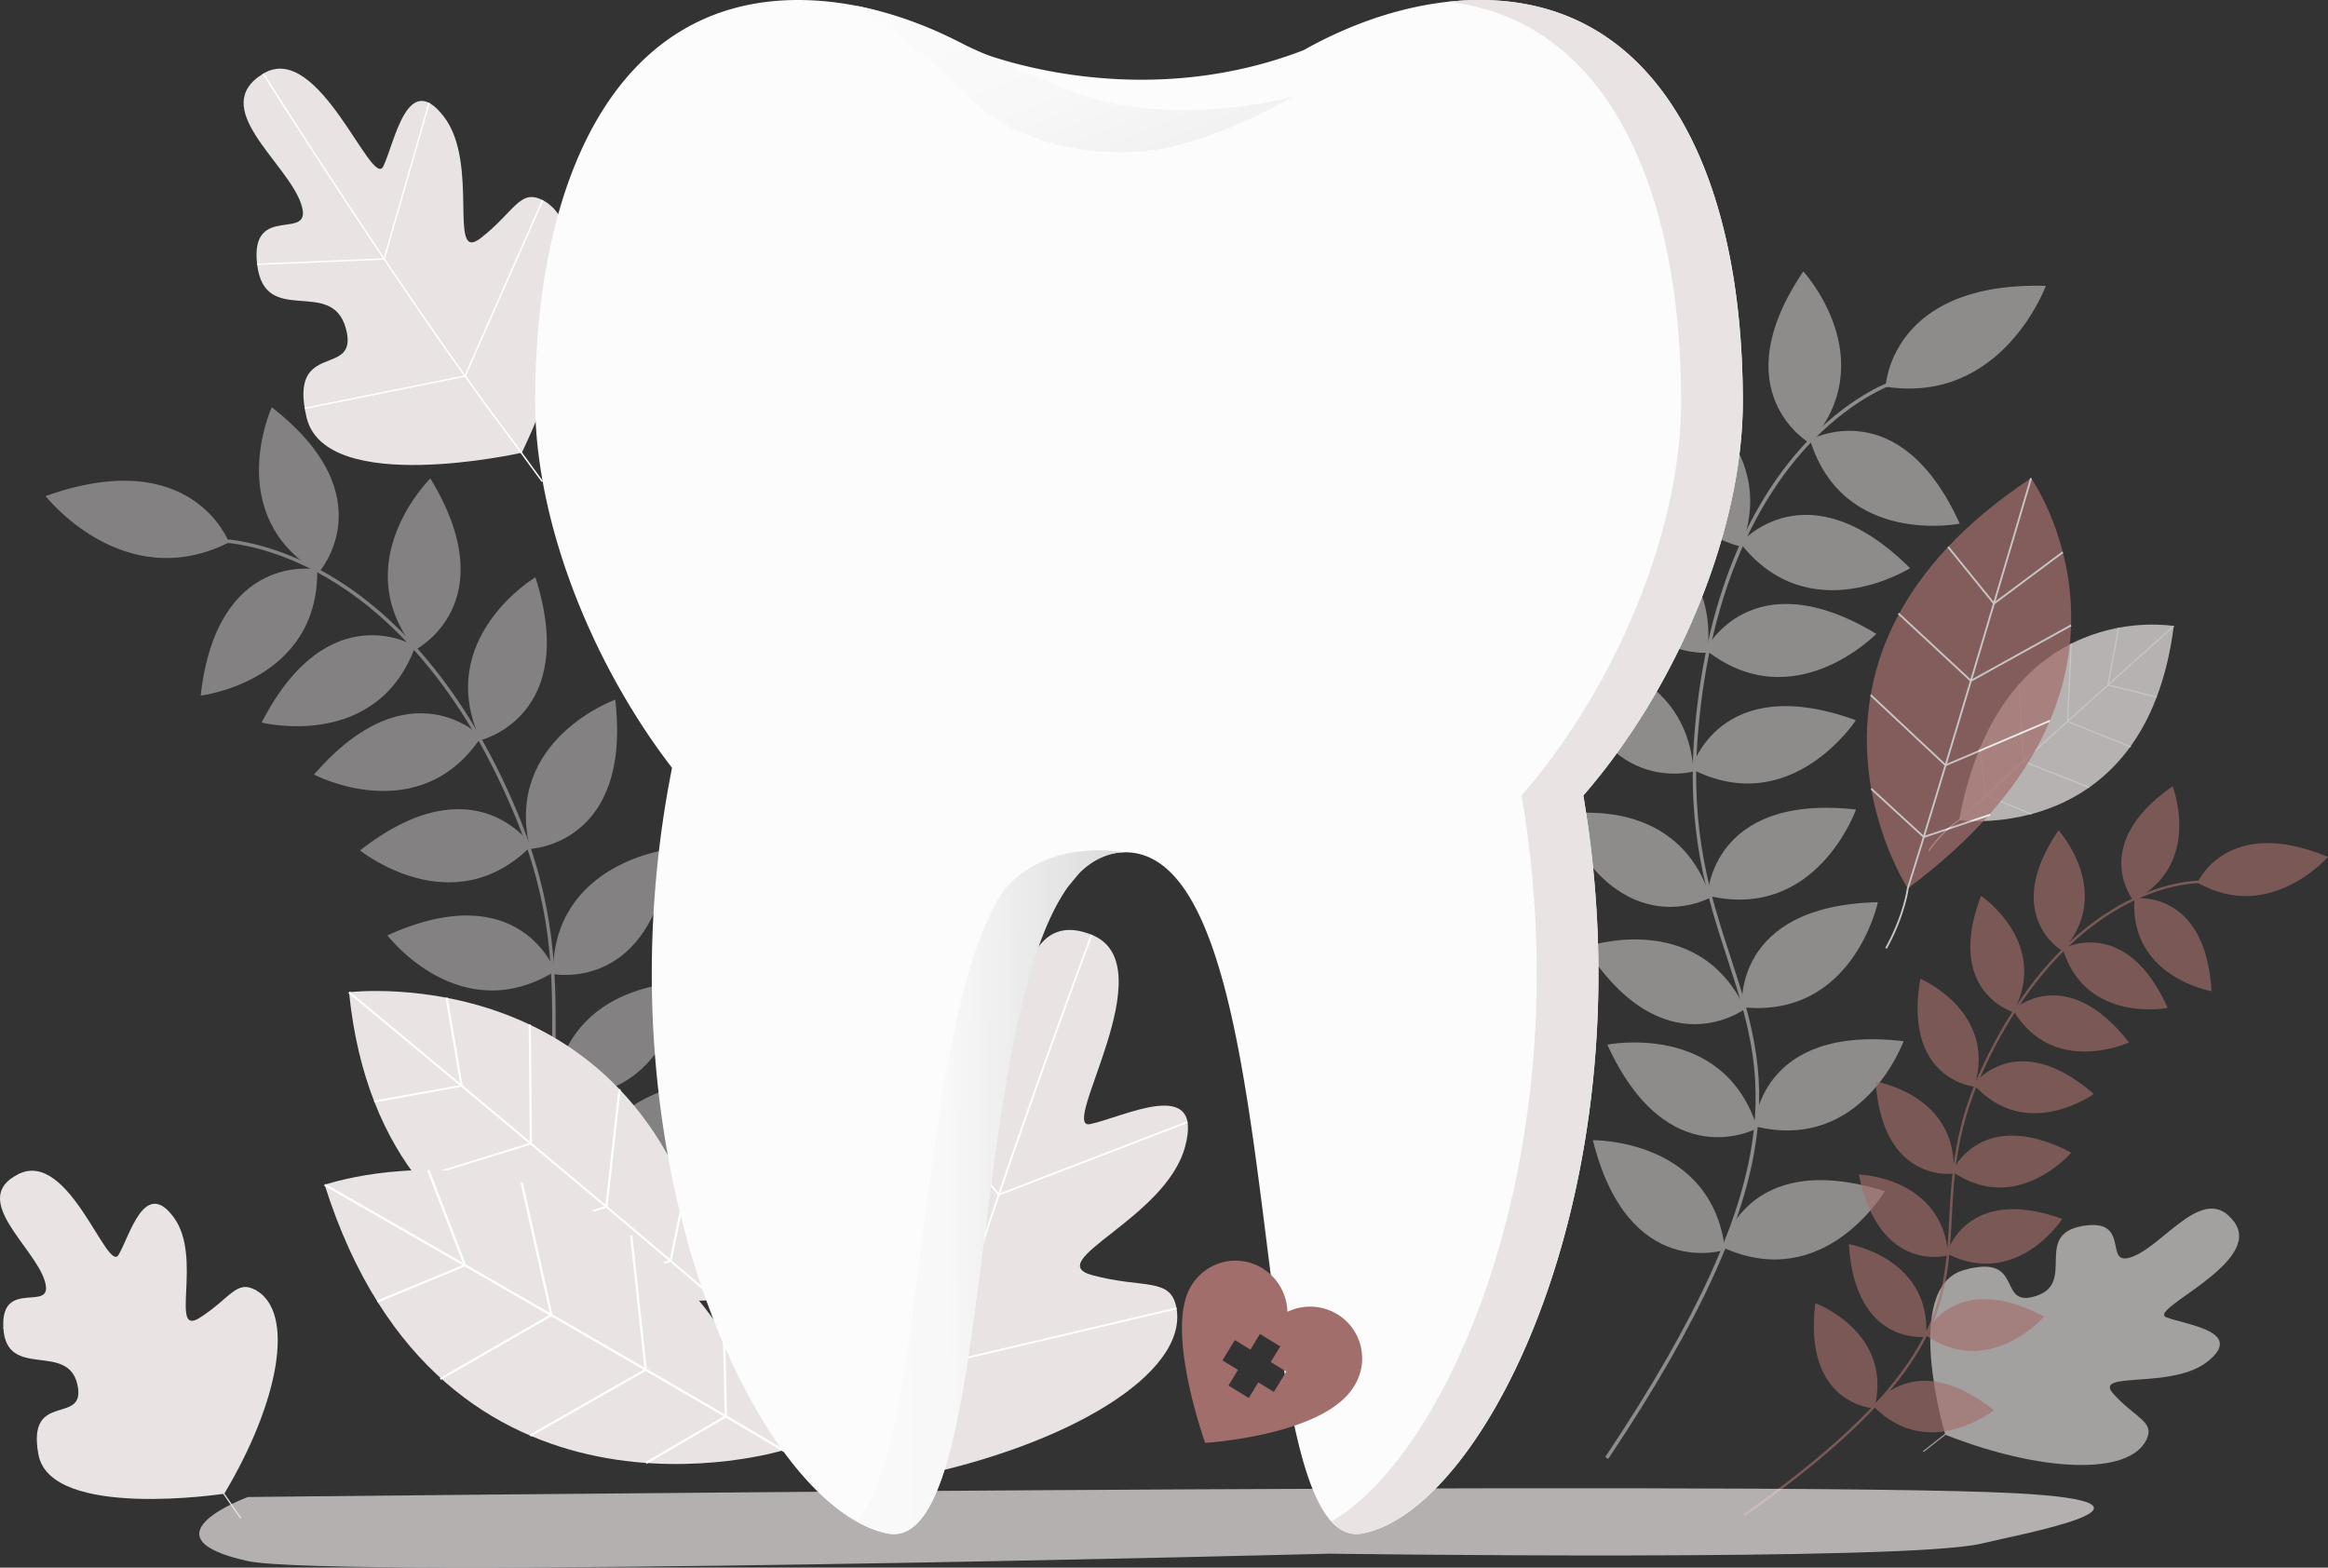<svg xmlns="http://www.w3.org/2000/svg" xmlns:xlink="http://www.w3.org/1999/xlink" width="548.471" height="369.365" viewBox="0 0 548.471 369.365"><rect x="0" y="0" width="548.471" height="369.365" fill="#333333" stroke="none"/><defs><linearGradient id="a" x1="-0.737" y1="0.514" x2="2.223" y2="0.47" gradientUnits="objectBoundingBox"><stop offset="0" stop-color="#fcfcfc"/><stop offset="0.363" stop-color="#f8f8f8"/><stop offset="0.698" stop-color="#ccc"/><stop offset="1" stop-color="#9f9f9f"/></linearGradient><linearGradient id="c" x1="-0.226" y1="-0.022" x2="1.652" y2="1.563" gradientUnits="objectBoundingBox"><stop offset="0" stop-color="#fcfcfc"/><stop offset="0.363" stop-color="#f8f8f8"/><stop offset="0.698" stop-color="#ededed"/><stop offset="1" stop-color="#dcdcdc"/></linearGradient></defs><g transform="translate(-856.81 -276.127)"><g transform="translate(856.81 292.305)"><g transform="translate(453.034 268.588)" opacity="0.619"><path d="M1661.2,877.458s-10.347-34.592,4.333-38.781,7.57,9.18,17.087,6.075-.845-14.491,11-16.488,4.315,10.253,11.924,7.159,16.88-17.593,23.768-8.034-20.659,20.6-16.039,22.392,18.386,3.283,9.924,10.276-27.578,2.1-22.315,7.856,9.7,6.453,7.736,10.659C1704.582,887.209,1683.668,886.285,1661.2,877.458Z" transform="translate(-1655.931 -824.174)" fill="#e9e3e3"/><g transform="translate(0 3.109)"><path d="M1654.9,883.712l-.181-.2c.413-.344,2.307-1.823,4.139-3.253,1.551-1.21,3.015-2.354,3.383-2.654,24.512-20.027,65.363-47.862,65.773-48.14l.16.213c-.41.279-41.252,28.106-65.754,48.126-.37.3-1.836,1.447-3.388,2.659C1657.2,881.893,1655.312,883.37,1654.9,883.712Z" transform="translate(-1654.721 -829.466)" fill="#e9e3e3"/></g><g transform="translate(37.546 4.077)"><path d="M1720.967,853.854l-2.34-22.714.275-.026,2.321,22.526,29.544,6.392-.062.256Z" transform="translate(-1718.626 -831.114)" fill="#e9e3e3"/></g><g transform="translate(11.133 14.047)"><path d="M1681.415,876.491l-.017-.065-7.728-28.276.267-.067,7.709,28.21,33.62,12.019-.1.246Z" transform="translate(-1673.67 -848.083)" fill="#e9e3e3"/></g></g><g transform="translate(57.393)"><path d="M1046.853,457.513s-46.268,10.428-50.709-8.333,12.631-8.829,9.239-21.022-19.127-.017-20.891-15.051,13.8-4.66,10.289-14.451-21.916-22.525-8.836-30.471,25.593,27.5,28.292,21.825,5.66-22.862,14.244-11.706.757,34.816,8.708,28.63,9.2-11.708,14.589-8.929C1062.847,403.712,1060.106,429.927,1046.853,457.513Z" transform="translate(-981.312 -367.018)" fill="#e9e3e3"/><g transform="translate(4.488 1.074)"><path d="M1054.715,465.173c-.423-.546-2.235-3.043-3.987-5.457-1.476-2.033-2.87-3.953-3.237-4.437-24.563-32.3-58.2-85.711-58.541-86.247l.293-.185c.337.536,33.97,53.938,58.523,86.223.371.487,1.766,2.408,3.242,4.443,1.751,2.412,3.561,4.907,3.981,5.448Z" transform="translate(-988.95 -368.846)" fill="#fff"/></g><g transform="translate(3.174 8.021)"><path d="M1016.785,417.662l-30.056,1.249-.015-.347,29.807-1.239,10.564-36.655.332.1Z" transform="translate(-986.714 -380.67)" fill="#fff"/></g><g transform="translate(14.364 30.916)"><path d="M1005.83,468.926l-.069-.34L1043.439,461l18.266-41.358.316.141L1043.683,461.3Z" transform="translate(-1005.761 -419.639)" fill="#fff"/></g></g><g transform="translate(10.738 79.775)" opacity="0.444"><path d="M990.481,502.8S978.8,528.354,1001.5,541.79C1001.5,541.79,1017.658,523.937,990.481,502.8Z" transform="translate(-937.199 -502.801)" fill="#e9e3e3"/><path d="M964.094,597.437s27.842-3.29,27.47-29.725C991.564,567.712,967.955,563.167,964.094,597.437Z" transform="translate(-927.555 -529.493)" fill="#e9e3e3"/><path d="M1049.156,531.339s-19.986,19.714-3.529,40.371C1045.627,571.71,1067.057,560.787,1049.156,531.339Z" transform="translate(-958.504 -514.572)" fill="#e9e3e3"/><path d="M988.54,614.81s27.187,6.857,36.218-17.983C1024.758,596.827,1004.3,584.159,988.54,614.81Z" transform="translate(-937.638 -540.515)" fill="#e9e3e3"/><path d="M1087.187,570.971s-24.06,14.428-12.93,38.4C1074.257,609.367,1097.652,603.823,1087.187,570.971Z" transform="translate(-971.782 -530.92)" fill="#e9e3e3"/><path d="M1009.539,639.972s24.806,13.1,39.427-8.9C1048.966,631.067,1032.072,613.917,1009.539,639.972Z" transform="translate(-946.299 -553.424)" fill="#e9e3e3"/><path d="M1115.571,620.056s-26.385,9.5-20.078,35.171C1095.493,655.227,1119.516,654.315,1115.571,620.056Z" transform="translate(-981.352 -551.166)" fill="#e9e3e3"/><path d="M1028,673.7s21.819,17.651,40.4-1.107C1068.4,672.6,1055.121,652.5,1028,673.7Z" transform="translate(-953.913 -569.285)" fill="#e9e3e3"/><path d="M1133.135,679.96s-27.873,3.014-27.761,29.452C1105.374,709.412,1128.937,714.19,1133.135,679.96Z" transform="translate(-985.829 -575.876)" fill="#e9e3e3"/><path d="M1038.963,711.315s17.069,22.3,39.527,8.449C1078.49,719.764,1070.3,697.1,1038.963,711.315Z" transform="translate(-958.436 -586.876)" fill="#e9e3e3"/><path d="M1137.264,733.431s-28.025-.715-31.407,25.5C1105.857,758.935,1128.582,766.8,1137.264,733.431Z" transform="translate(-986.029 -597.93)" fill="#e9e3e3"/><path d="M1042.077,750.96s13.972,24.371,38.062,13.625C1080.139,764.584,1075.014,741.032,1042.077,750.96Z" transform="translate(-959.721 -604.154)" fill="#e9e3e3"/><path d="M1143.505,773.42s-27.85,3.216-27.548,29.652C1115.957,803.072,1139.554,807.679,1143.505,773.42Z" transform="translate(-990.194 -614.426)" fill="#e9e3e3"/><path d="M1049.438,805.5s17.229,22.176,39.587,8.162C1089.025,813.664,1080.671,791.06,1049.438,805.5Z" transform="translate(-962.757 -625.67)" fill="#e9e3e3"/><path d="M1164.484,808.07s-26.794,8.27-21.673,34.206C1142.811,842.276,1166.85,842.476,1164.484,808.07Z" transform="translate(-1001.003 -628.719)" fill="#e9e3e3"/><path d="M1075.133,857.662s20.984,18.641,40.407.762C1115.541,858.424,1103.2,837.734,1075.133,857.662Z" transform="translate(-973.356 -645.601)" fill="#e9e3e3"/><g transform="translate(41.777 31.071)"><path d="M1114.413,776.515c-63.97-50.431-63.9-74.966-63.83-103.375.041-15.282.083-31.085-9-52.82-13.643-32.657-31.565-48.266-44.2-55.609-13.679-7.952-24.275-8.194-24.38-8.2l.011-.829c.108,0,10.876.237,24.732,8.278,12.759,7.4,30.852,23.134,44.6,56.036,9.144,21.891,9.1,38.494,9.062,53.143-.075,28.192-.139,52.539,63.514,102.721Z" transform="translate(-973.008 -555.686)" fill="#e9e3e3"/></g><path d="M901.9,535.891s18.365,23.448,43.212,10.909C945.113,546.8,936.489,523.531,901.9,535.891Z" transform="translate(-901.901 -514.957)" fill="#e9e3e3"/></g><g transform="translate(367.49 47.767)" opacity="0.503"><path d="M1601.007,448.321s18.982,20.686,1.522,40.5C1602.529,488.818,1581.667,476.839,1601.007,448.321Z" transform="translate(-1543.631 -448.321)" fill="#e9e3e3"/><path d="M1644.723,534.134s-27.494,5.493-35.281-19.767C1609.442,514.367,1630.5,502.735,1644.723,534.134Z" transform="translate(-1550.5 -474.695)" fill="#e9e3e3"/><path d="M1553.922,495.159s25.08,12.562,15.789,37.306C1569.71,532.465,1545.964,528.71,1553.922,495.159Z" transform="translate(-1526.926 -467.641)" fill="#e9e3e3"/><path d="M1621.5,558.525s-23.747,14.94-39.985-5.89C1581.512,552.635,1597.065,534.253,1621.5,558.525Z" transform="translate(-1538.98 -488.598)" fill="#e9e3e3"/><path d="M1527.2,545.9s27.328,6.273,24.122,32.516C1551.32,578.415,1527.36,580.387,1527.2,545.9Z" transform="translate(-1516.576 -488.57)" fill="#e9e3e3"/><path d="M1607.767,588.734s-19.561,20.137-40.243,3.738C1567.524,592.472,1578.312,570.929,1607.767,588.734Z" transform="translate(-1533.21 -503.331)" fill="#e9e3e3"/><path d="M1511.858,602.5s28.021.867,29.927,27.236C1541.785,629.737,1518.655,636.308,1511.858,602.5Z" transform="translate(-1510.249 -511.917)" fill="#e9e3e3"/><path d="M1600.613,625.987s-15.317,23.545-38.766,11.457C1561.847,637.444,1568.285,614.218,1600.613,625.987Z" transform="translate(-1530.868 -520.232)" fill="#e9e3e3"/><path d="M1509.119,665.976s27.438-5.764,35.473,19.417C1544.592,685.393,1523.652,697.233,1509.119,665.976Z" transform="translate(-1509.119 -537.865)" fill="#e9e3e3"/><path d="M1603.326,663.845s-9.367,26.5-34.993,20.275C1568.333,684.12,1569.145,660.027,1603.326,663.845Z" transform="translate(-1533.544 -537.051)" fill="#e9e3e3"/><path d="M1519.222,718.037s26.436-9.358,37.726,14.534C1556.948,732.571,1537.756,747.088,1519.222,718.037Z" transform="translate(-1513.286 -558.829)" fill="#e9e3e3"/><path d="M1614.159,701.306s-5.785,27.507-32.007,24.744C1582.152,726.05,1579.775,702.062,1614.159,701.306Z" transform="translate(-1539.229 -552.672)" fill="#e9e3e3"/><path d="M1528.175,758.067s27.479-5.565,35.333,19.673C1563.508,777.741,1542.482,789.429,1528.175,758.067Z" transform="translate(-1516.979 -575.87)" fill="#e9e3e3"/><path d="M1622.294,756.727s-9.559,26.427-35.138,20.021C1587.156,776.747,1588.141,752.661,1622.294,756.727Z" transform="translate(-1541.308 -575.342)" fill="#e9e3e3"/><path d="M1522.382,796.749s28.031-.43,31.147,25.824C1553.529,822.572,1530.726,830.206,1522.382,796.749Z" transform="translate(-1514.59 -592.04)" fill="#e9e3e3"/><path d="M1612.6,815.363s-14.218,24.227-38.2,13.236C1574.4,828.6,1579.766,805.1,1612.6,815.363Z" transform="translate(-1536.047 -598.649)" fill="#e9e3e3"/><g transform="translate(10.708 25.994)"><path d="M1528.031,746.383l-.687-.462c45.09-67.438,37.531-90.576,28.779-117.367-4.547-13.921-9.7-29.7-7.745-53.352,2.941-35.55,15.306-56.115,25.161-67.107,10.7-11.938,20.872-15.5,20.974-15.531l.266.785c-.1.034-10.1,3.544-20.664,15.344-9.754,10.9-21.993,31.291-24.913,66.577-1.943,23.486,2.962,38.5,7.707,53.025C1565.728,655.293,1573.345,678.609,1528.031,746.383Z" transform="translate(-1527.344 -492.565)" fill="#e9e3e3"/></g><path d="M1677.51,454.107s-10.247,27.988-37.741,23.756C1639.769,477.863,1640.807,453.061,1677.51,454.107Z" transform="translate(-1563.009 -450.695)" fill="#e9e3e3"/></g><g transform="translate(410.758 169.078)" opacity="0.64"><path d="M1746.359,654.8s7.235,18.361-9.219,26.953C1737.14,681.753,1726.476,668.631,1746.359,654.8Z" transform="translate(-1645.263 -654.8)" fill="#a26e6b"/><path d="M1757.667,721.6s-19.423-3.333-18.16-21.869C1739.508,699.732,1756.257,697.412,1757.667,721.6Z" transform="translate(-1647.393 -673.309)" fill="#a26e6b"/><path d="M1704.99,672.484s13.284,14.569.946,28.458C1705.937,700.942,1691.3,692.488,1704.99,672.484Z" transform="translate(-1630.768 -662.094)" fill="#a26e6b"/><path d="M1735.51,732.859s-19.349,3.811-24.747-13.952C1710.763,718.907,1725.6,710.771,1735.51,732.859Z" transform="translate(-1635.561 -680.639)" fill="#a26e6b"/><path d="M1676.246,698.742s16.346,11.01,7.622,27.418C1683.868,726.16,1667.651,721.408,1676.246,698.742Z" transform="translate(-1620.287 -672.925)" fill="#a26e6b"/><path d="M1718.151,749.765s-17.914,8.276-27.345-7.7C1690.806,742.065,1703.318,730.653,1718.151,749.765Z" transform="translate(-1627.329 -689.401)" fill="#a26e6b"/><path d="M1653.219,732.006s18.165,7.638,12.762,25.418C1665.981,757.424,1649.149,755.9,1653.219,732.006Z" transform="translate(-1611.563 -686.646)" fill="#a26e6b"/><path d="M1703.35,772.8s-15.989,11.582-28.323-2.264C1675.027,770.539,1685.111,756.925,1703.35,772.8Z" transform="translate(-1620.821 -700.299)" fill="#a26e6b"/><path d="M1635.753,773.22s19.456,3.141,18.374,21.688C1654.127,794.908,1637.4,797.393,1635.753,773.22Z" transform="translate(-1604.621 -703.646)" fill="#a26e6b"/><path d="M1694.534,798.9s-12.83,15.02-28.073,4.473C1666.461,803.377,1673.072,787.775,1694.534,798.9Z" transform="translate(-1617.287 -712.589)" fill="#a26e6b"/><path d="M1629.027,810.494s19.7.53,21.084,19.053C1650.111,829.547,1633.857,834.23,1629.027,810.494Z" transform="translate(-1601.847 -719.021)" fill="#a26e6b"/><path d="M1691.487,826.7s-10.735,16.587-27.241,8.159C1664.246,834.862,1668.738,818.524,1691.487,826.7Z" transform="translate(-1616.374 -724.761)" fill="#a26e6b"/><path d="M1625.029,838.424s19.433,3.281,18.217,21.821C1643.246,860.245,1626.5,862.609,1625.029,838.424Z" transform="translate(-1600.198 -730.541)" fill="#a26e6b"/><path d="M1683.58,864.6s-12.938,14.926-28.1,4.269C1655.476,868.873,1662.2,853.32,1683.58,864.6Z" transform="translate(-1612.756 -739.646)" fill="#a26e6b"/><path d="M1611.317,862.1s18.5,6.79,13.919,24.8C1625.235,886.9,1608.349,886.155,1611.317,862.1Z" transform="translate(-1594.397 -740.307)" fill="#a26e6b"/><path d="M1663.251,900.167s-15.441,12.308-28.4-.952C1634.851,899.214,1644.3,885.151,1663.251,900.167Z" transform="translate(-1604.249 -753.15)" fill="#a26e6b"/><g transform="translate(0 22.224)"><path d="M1583.1,842.377l-.334-.477c46.6-32.868,47.474-49.954,48.491-69.739.529-10.281,1.128-21.933,8.379-36.956,10.9-22.581,24.2-32.954,33.438-37.679,10.034-5.131,17.6-4.9,17.679-4.9l-.024.582c-.074,0-7.522-.223-17.428,4.853-9.148,4.688-22.324,14.981-33.142,37.394-7.2,14.917-7.77,26.007-8.321,36.732C1630.812,792.127,1629.927,809.345,1583.1,842.377Z" transform="translate(-1582.764 -692.626)" fill="#a26e6b"/></g><path d="M1795.569,680.855s-13.784,15.777-30.754,6.064C1764.816,686.918,1771.754,670.909,1795.569,680.855Z" transform="translate(-1657.856 -664.204)" fill="#a26e6b"/></g><g transform="translate(181.395 202.94)"><path d="M1225.437,841.452s-45.178-38.261-29.915-56.8,18.267,5.945,27.805-6.606-14.385-19.073-.8-32.138,15.016,10.251,22.079-.618,5.839-38.782,23.566-31.725-8,46.187-.344,44.609,26.937-11.556,22.335,5.388-33.96,26.943-21.838,30.213,18.537.359,19.839,7.821C1290.836,816.92,1262.774,833.908,1225.437,841.452Z" transform="translate(-1192.372 -712.437)" fill="#e9e3e3"/><g transform="translate(29.764 1.052)"><path d="M1243.449,852.192l-.417-.112c.222-.832,1.334-4.515,2.409-8.077.905-3,1.761-5.834,1.963-6.564,13.537-48.77,41.182-122.473,41.46-123.211l.4.152c-.277.739-27.915,74.424-41.448,123.175-.2.736-1.06,3.572-1.966,6.574C1244.78,847.688,1243.669,851.367,1243.449,852.192Z" transform="translate(-1243.032 -714.228)" fill="#fff"/></g><g transform="translate(29.986 33.334)"><path d="M1267.279,798.46l-23.869-29.01.333-.276,23.672,28.77,44.307-17.045.155.4Z" transform="translate(-1243.41 -769.174)" fill="#fff"/></g><g transform="translate(4.791 70.02)"><path d="M1236.588,863.926l-.084-.074-35.978-31.912.286-.324,35.895,31.838,54.77-12.909.1.421Z" transform="translate(-1200.526 -831.616)" fill="#fff"/></g></g><g transform="translate(454.319 130.979)" opacity="0.72"><path d="M1669.237,636.044s43.967,6.184,50.573-45.747C1719.81,590.3,1679.082,582.976,1669.237,636.044Z" transform="translate(-1661.994 -589.954)" fill="#e9e3e3"/><g transform="translate(0 0.232)"><path d="M1657.147,643.51l-.239-.172a28.277,28.277,0,0,1,7.167-7.257c10.68-10.037,50.154-45.375,50.551-45.731l.2.22c-.4.356-39.869,35.692-50.57,45.745A28.059,28.059,0,0,0,1657.147,643.51Z" transform="translate(-1656.908 -590.35)" fill="#fff"/></g><g transform="translate(42.152 0.717)"><path d="M1740.266,607.679l-11.612-2.867,2.542-13.637.289.054-2.491,13.363,11.342,2.8Z" transform="translate(-1728.654 -591.175)" fill="#fff"/></g><g transform="translate(32.633 4.493)"><path d="M1727.463,622.056l-15.012-6.018,0-.1.876-18.33.294.014-.871,18.225,14.817,5.94Z" transform="translate(-1712.45 -597.602)" fill="#fff"/></g><g transform="translate(21.217 14.042)"><path d="M1709.635,638.332l-15.6-6.181-1.017-18.28.294-.017,1.006,18.091,15.423,6.111Z" transform="translate(-1693.02 -613.855)" fill="#fff"/></g><g transform="translate(11.883 29.06)"><path d="M1689.479,655.143l-10.819-4.412-.011-.084-1.515-11.191.292-.04,1.5,11.106,10.661,4.347Z" transform="translate(-1677.133 -639.416)" fill="#fff"/></g></g><g transform="translate(439.824 96.43)" opacity="0.72"><path d="M1641.877,627.913s-35.251-54.184,29.058-96.659C1670.935,531.254,1705.686,580.41,1641.877,627.913Z" transform="translate(-1632.236 -531.192)" fill="#a26e6b"/><g transform="translate(4.341)"><path d="M1640,642.092l-.377-.209c4.37-7.94,5.08-13.976,5.086-14.037,6.648-20.737,28.841-95.939,29.065-96.7l.413.123c-.223.757-22.418,75.964-29.06,96.664C1645.132,627.954,1644.416,634.069,1640,642.092Z" transform="translate(-1639.625 -531.149)" fill="#fff"/></g><g transform="translate(18.971 16.113)"><path d="M1675.464,572.359l-10.937-13.512.335-.272,10.677,13.191,16.06-11.977.257.346Z" transform="translate(-1664.526 -558.575)" fill="#fff"/></g><g transform="translate(7.305 31.787)"><path d="M1661.853,601.534l-.115-.106-17.069-15.859.293-.317,16.954,15.753,23.46-12.991.208.378Z" transform="translate(-1644.67 -585.252)" fill="#fff"/></g><g transform="translate(0.75 50.995)"><path d="M1651.272,634.9l-17.758-16.634.293-.315,17.554,16.443,24.441-10.419.169.4Z" transform="translate(-1633.514 -617.947)" fill="#fff"/></g><g transform="translate(0.885 73.07)"><path d="M1646.224,667.3l-12.482-11.458.29-.318,12.295,11.287,15.55-5.224.137.409Z" transform="translate(-1633.742 -655.519)" fill="#fff"/></g></g><g transform="translate(0 259.673)"><path d="M936.456,885.1s-40.883,6.2-43.771-9.215,11.474-6.541,9.157-16.586-16.674-.943-17.424-13.211,12.279-3.105,9.727-11.21-17.925-19.317-6.106-25.12,20.871,23.525,23.521,19.059,6.133-18.25,13.031-8.794-1.165,28.248,6.091,23.622,8.632-9.041,13.186-6.527C953.219,842.286,949.455,863.4,936.456,885.1Z" transform="translate(-883.625 -809)" fill="#e9e3e3"/><g transform="translate(4.282 0.696)"><path d="M943.208,891.417c-.34-.462-1.789-2.574-3.19-4.615-1.18-1.719-2.294-3.343-2.589-3.753-19.721-27.364-46.25-72.279-46.515-72.73l.264-.136c.266.451,26.788,45.355,46.5,72.708.3.412,1.413,2.037,2.593,3.758,1.4,2.04,2.847,4.149,3.185,4.608Z" transform="translate(-890.913 -810.184)" fill="#e9e3e3"/></g><g transform="translate(0.791 8.208)"><path d="M911.238,852.444,884.97,852l.005-.281,26.05.444,11.131-29.189.285.095Z" transform="translate(-884.97 -822.97)" fill="#e9e3e3"/></g><g transform="translate(8.773 28.06)"><path d="M898.6,893.982l-.042-.279,33.245-4.319,18.091-32.626.269.129L932,889.643l-.078.01Z" transform="translate(-898.556 -856.759)" fill="#e9e3e3"/></g></g><g transform="translate(82.044 217.316)"><path d="M1110.107,809.712s-78.482,7.084-86.521-72.513C1023.586,737.2,1096.4,728.206,1110.107,809.712Z" transform="translate(-1023.4 -736.905)" fill="#e9e3e3"/><g transform="translate(0 0.132)"><path d="M1121.888,821.325a46.172,46.172,0,0,0-12.061-11.333l-.04-.029c-18.281-15.913-85.836-71.945-86.517-72.51l.371-.324c.681.564,68.2,56.566,86.508,72.5a46.93,46.93,0,0,1,12.181,11.443Z" transform="translate(-1023.27 -737.129)" fill="#fff"/></g><g transform="translate(6.08 1.564)"><path d="M1033.714,764.268l-.1-.437,20.325-3.665-3.473-20.524.52-.074,3.545,20.946Z" transform="translate(-1033.618 -739.567)" fill="#fff"/></g><g transform="translate(16.04 7.924)"><path d="M1050.739,786.953l-.168-.42,26.719-8.271-.254-27.856.526-.014.256,28.179-.18.055Z" transform="translate(-1050.571 -750.392)" fill="#fff"/></g><g transform="translate(32.78 23.147)"><path d="M1079.231,812.773l-.166-.421,27.8-8.5,3.071-27.55.523.031-3.1,27.841Z" transform="translate(-1079.065 -776.302)" fill="#fff"/></g><g transform="translate(56.477 46.562)"><path d="M1119.568,839.5l-.171-.42,19.228-6.062,3.456-16.866.517.067-3.51,17.127Z" transform="translate(-1119.397 -816.156)" fill="#fff"/></g></g><g transform="translate(76.334 259.422)"><path d="M1121.823,874.762s-80.46,24.7-108.008-62.568C1013.815,812.194,1087.881,786.574,1121.823,874.762Z" transform="translate(-1013.66 -808.639)" fill="#e9e3e3"/><g transform="translate(0 3.334)"><path d="M1136.952,887.368c-8.114-7.446-15.279-10.065-15.351-10.091l-.049-.024c-22.963-13.88-107.154-62.079-108-62.565l.31-.441c.848.485,84.993,48.657,107.991,62.557a52.259,52.259,0,0,1,15.5,10.189Z" transform="translate(-1013.551 -814.247)" fill="#fff"/></g><g transform="translate(12.463)"><path d="M1034.97,839.881l-.206-.469,20.4-8.443-8.569-22.2.526-.2,8.745,22.66Z" transform="translate(-1034.764 -808.572)" fill="#fff"/></g><g transform="translate(27.273 2.925)"><path d="M1060.249,860.159l-.277-.434,25.984-14.958-6.961-31.087.547-.128L1086.583,845Z" transform="translate(-1059.972 -813.551)" fill="#fff"/></g><g transform="translate(48.436 15.457)"><path d="M1096.269,882.3l-.275-.435,27.066-15.446-3.408-31.456.555-.076,3.444,31.788-.158.09Z" transform="translate(-1095.993 -834.881)" fill="#fff"/></g><g transform="translate(75.718 38.359)"><path d="M1142.708,904.812l-.28-.432,18.673-10.888-.436-19.594.558-.036.443,19.9-.142.083Z" transform="translate(-1142.428 -873.862)" fill="#fff"/></g></g></g><path d="M975.005,938.392s-25.712,9.386-.148,15.071c19.564,4.351,254.983-1.72,254.983-1.72s135.834,1.906,153.6-2.385c9.223-2.228,49.624-9.632,7.982-11.86C1333.8,934.415,975.005,938.392,975.005,938.392Z" transform="translate(-59.776 -309.541)" fill="#e9e3e3" opacity="0.71" style="mix-blend-mode:multiply;isolation:isolate"/><g transform="translate(982.892 276.127)"><path d="M1382.746,434.084c0-52.247-18.945-94.6-61.955-94.6-13.689,0-28.164,4.3-41.54,11.829-40.659,15.645-77.526,0-77.531,0-13.376-7.534-27.851-11.829-41.54-11.829-43.01,0-61.956,42.355-61.956,94.6,0,28.279,13.26,61.646,32.244,86.312-18.484,93.2,20.683,174.415,50.74,180.394,28.792,5.728,16.077-152.356,53.109-160.2a14.4,14.4,0,0,1,5.793,0c37.032,7.842,24.318,165.925,53.109,160.2,29.354-5.839,67.4-83.206,51.947-173.865C1366.957,501.866,1382.746,464.945,1382.746,434.084Z" transform="translate(-1098.225 -339.482)" fill="#fcfcfc"/><g transform="translate(75.776)"><path d="M1514.5,434.084c0-52.247-18.945-94.6-61.955-94.6a69.188,69.188,0,0,0-7.423.413c37.99,4.452,54.841,44.918,54.841,94.189,0,30.861-15.79,67.782-37.578,92.84,14.212,83.382-16.83,154.766-44.742,171.012,2.105,2.357,4.52,3.414,7.332,2.854,29.354-5.839,67.4-83.206,51.947-173.865C1498.709,501.866,1514.5,464.945,1514.5,434.084Z" transform="translate(-1305.754 -339.482)" fill="#e9e3e3"/><g transform="translate(0 200.346)"><path d="M1314.472,690.3a22.917,22.917,0,0,1,2.044-2.111A19.8,19.8,0,0,0,1314.472,690.3Z" transform="translate(-1263.198 -683.665)" fill="url(#a)"/><path d="M1262.487,689.153h0l-.007.009a11.481,11.481,0,0,0-.846,1.062l.052-.009-.015.021-.036-.011c-.155.237-.3.49-.456.735-.309.469-.633,1-.937,1.567a.37.37,0,0,0-.011.039c-19.111,34.043-16.559,127.6-33.029,146.031a23.567,23.567,0,0,0,7.208,2.85c25.612,5.095,18.382-118.412,42.54-152.349.249-.306,1.891-2.318,2.772-3.33,5.19-5.171,10.694-4.812,10.694-4.812C1273.576,678.514,1265.05,686.236,1262.487,689.153Z" transform="translate(-1227.201 -680.485)" fill="url(#a)"/></g></g><path d="M1227.2,341.837s16.223,10.823,25.569,20.71,24.718,14.66,40.916,13.637,36.274-12.955,36.274-12.955-29.076,8.182-53.306-1.7S1241.092,344.651,1227.2,341.837Z" transform="translate(-1151.425 -340.453)" fill="url(#c)"/></g><path d="M1394.28,857.706a12.4,12.4,0,0,0-11.842-.62A12.469,12.469,0,0,0,1376.5,846.8a12.127,12.127,0,0,0-16.8,4.317c-6.228,10.207,3.363,36.848,3.363,36.848s27.951-1.66,35.045-13.288A12.2,12.2,0,0,0,1394.28,857.706Zm-15.031,18.259-3.67-2.251-2.244,3.68-4.781-2.932,2.245-3.68-3.67-2.251,2.925-4.794,3.669,2.251,2.245-3.679,4.781,2.932-2.245,3.68,3.67,2.251Z" transform="translate(-222.316 -271.875)" fill="#a26e6b"/></g></svg>